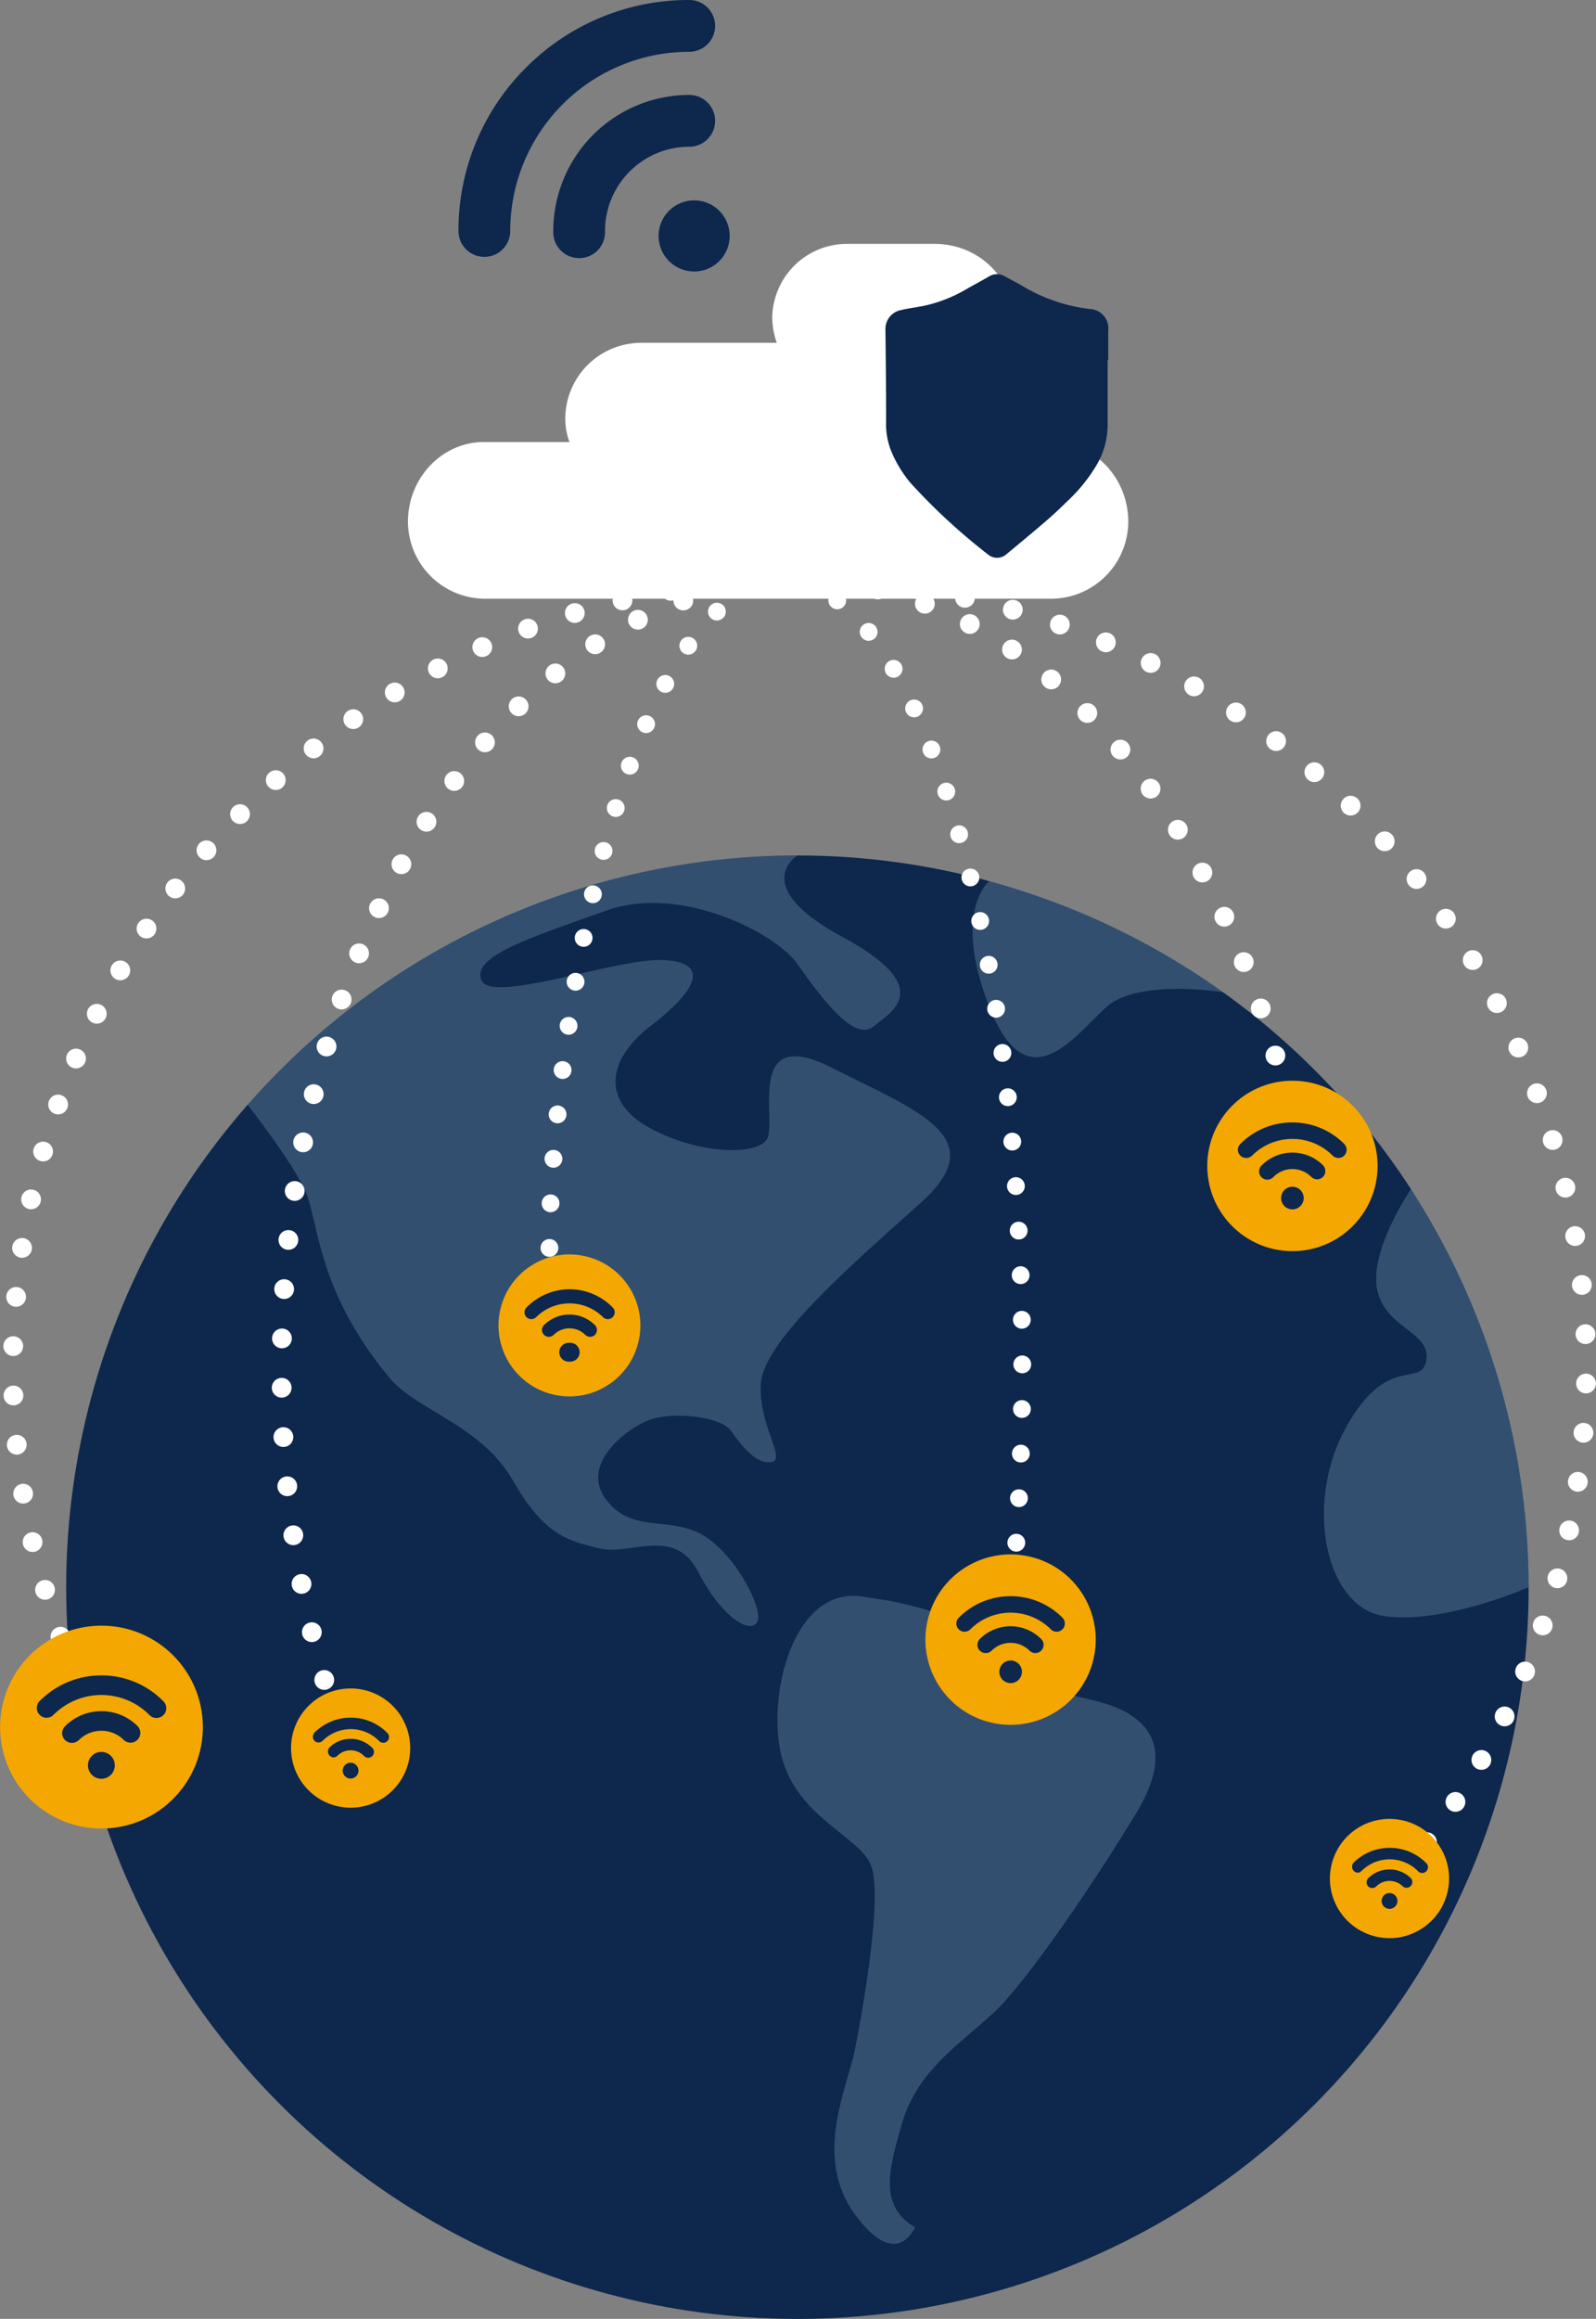 <svg xmlns="http://www.w3.org/2000/svg" viewBox="0 0 262.75 381.49">
  <rect x="0" y="0" width="262.75" height="381.49" fill="#808080" stroke="none"/>
  <defs>
    <style>
      .cls-1 {
        fill: #0d274d;
      }

      .cls-2 {
        fill: #ccf2fb;
        opacity: 0.2;
      }

      .cls-3, .cls-4 {
        fill: none;
        stroke: #fff;
        stroke-linecap: round;
        stroke-linejoin: round;
      }

      .cls-3 {
        stroke-width: 3.25px;
        stroke-dasharray: 0 8.12;
      }

      .cls-4 {
        stroke-width: 2.93px;
        stroke-dasharray: 0 7.34;
      }

      .cls-5 {
        fill: #fff;
        fill-rule: evenodd;
      }

      .cls-6 {
        fill: #f4a700;
      }
    </style>
  </defs>
  <title>Asset 10</title>
  <g id="Layer_2" data-name="Layer 2">
    <g id="Layer_1-2" data-name="Layer 1">
      <g>
        <circle class="cls-1" cx="131.28" cy="261.12" r="120.38" transform="translate(-146.19 169.31) rotate(-45)"/>
        <path class="cls-2" d="M251.65,261.12a119.83,119.83,0,0,0-19.35-65.49s-6.87,10-5.58,16.48,8.87,6.94,8.09,11.67-6.37-1.36-13.25,11.11-3.44,29.67,6.45,31S251.65,261.12,251.65,261.12Z"/>
        <path class="cls-2" d="M162.89,144.94a119.78,119.78,0,0,1,38.49,18.31s-14-2.3-19.24,2.43-13,15.9-19.25,0S162.89,144.94,162.89,144.94Z"/>
        <path class="cls-2" d="M40.77,181.75a120.08,120.08,0,0,1,90.51-41s-8.17,4.95,7.31,13.33,8.38,12.25,5.16,14.83-8.82-5.16-12.47-10.32-19.34-13.11-31.38-8.81-22.35,7.48-20.64,11.48,22.36-3.74,30.1-3.31,5.16,5.16-2.15,10.75-8.17,12.46-.43,16.76,17.19,4.73,19.34,2.16-3.87-19.35,10.75-12,26.66,11.61,14.62,22.35-25.8,22.79-26.23,29.67,4.3,12.47,1.72,12.89-4.94-2.79-6.66-5.16-9.67-3.22-13.54-1.72-11.18,7.31-7.1,12.9,9.67,3,15.26,5.59,10.81,12.4,9.74,14.62-5.84-.6-9.74-8.17-11.2-2.58-16.35-3.87-9-2.15-14.17-11.18-15.84-11.55-20.2-16.76C51.71,211.8,52.61,200.5,50,195.34S40.77,181.75,40.77,181.75Z"/>
        <path class="cls-2" d="M142.89,262.84s12.89,1.28,19.34,6.87,7.31,7.74,17.2,9.89,14.19,7.74,7.74,18.49-18.06,27.94-23.65,33.1-12.46,9.46-15,18.06S145,363,150.63,366.44c0,0-3,7.31-9.89-2.15s-1.29-20.63,0-27.08,4.73-25.79,2.58-30.52-12-7.74-14.62-17.63S130.63,259.93,142.89,262.84Z"/>
      </g>
      <path class="cls-3" d="M16.45,284.14a129.5,129.5,0,1,1,211.68,27.18"/>
      <path class="cls-3" d="M55.77,284.14A184.9,184.9,0,0,1,46.36,225c0-71.51,38.18-129.48,85.29-129.48,40.45,0,74.33,42.76,83.09,100.14"/>
      <path class="cls-4" d="M166.75,261.12c1-11.48,1.55-23.61,1.55-36.15,0-71.51-17.59-129.48-39.29-129.48-18.64,0-34.24,42.76-38.28,100.14,0,0-1.23,26,1.27,31.09"/>
      <g>
        <path class="cls-5" d="M173.27,98.5H79.64A12.73,12.73,0,0,1,67.16,85.87h0c0-7.36,5.72-13.15,12.48-13.15h93.63c6.76,0,12.48,5.79,12.48,13.15h0A12.73,12.73,0,0,1,173.27,98.5Z"/>
        <path class="cls-5" d="M164.53,80.86H105.58c-6.78,0-12.52-5.48-12.52-12h0a12.51,12.51,0,0,1,12.52-12.46h59c7.3,0,13,5.48,13,12.46h0c0,6.48-5.74,12-13,12Z"/>
        <path class="cls-5" d="M153.83,64.58H139.46a12.41,12.41,0,0,1-12.32-12.46h0a12.31,12.31,0,0,1,12.32-12h14.37c7.19,0,12.84,5.48,12.84,12h0a12.53,12.53,0,0,1-12.84,12.46Z"/>
      </g>
      <g>
        <path class="cls-1" d="M86.59,11.13A37.77,37.77,0,0,1,113.47,0a4.26,4.26,0,1,1,0,8.52A29.48,29.48,0,0,0,84,38a4.26,4.26,0,1,1-8.52,0A37.75,37.75,0,0,1,86.59,11.13Z"/>
        <path class="cls-1" d="M113.47,15.62a4.26,4.26,0,1,1,0,8.52A13.89,13.89,0,0,0,99.6,38a4.26,4.26,0,1,1-8.51,0A22.39,22.39,0,0,1,113.47,15.62Z"/>
        <path class="cls-1" d="M110.14,34.68a5.85,5.85,0,1,1,0,8.27A5.84,5.84,0,0,1,110.14,34.68Z"/>
      </g>
      <g>
        <circle class="cls-6" cx="16.69" cy="284.14" r="16.69" transform="translate(-3.85 0.25) rotate(-0.78)"/>
        <g>
          <path class="cls-1" d="M16.69,275.63a14.24,14.24,0,0,1,10.16,4.21,1.61,1.61,0,1,1-2.27,2.28,11.15,11.15,0,0,0-15.77,0,1.61,1.61,0,0,1-1.14.48,1.57,1.57,0,0,1-1.14-.48,1.6,1.6,0,0,1,0-2.27A14.24,14.24,0,0,1,16.69,275.63Z"/>
          <path class="cls-1" d="M22.68,284a1.61,1.61,0,0,1-2.28,2.27,5.26,5.26,0,0,0-7.42,0,1.61,1.61,0,0,1-2.27,0,1.61,1.61,0,0,1,0-2.28A8.46,8.46,0,0,1,22.68,284Z"/>
          <path class="cls-1" d="M16.69,288.22a2.21,2.21,0,1,1-2.21,2.21A2.2,2.2,0,0,1,16.69,288.22Z"/>
        </g>
      </g>
      <g>
        <circle class="cls-6" cx="93.75" cy="218.06" r="11.68" transform="translate(-138.9 265.11) rotate(-78.17)"/>
        <g>
          <path class="cls-1" d="M93.75,212.1a10,10,0,0,1,7.12,3,1.12,1.12,0,0,1,0,1.59,1.13,1.13,0,0,1-1.6,0,7.82,7.82,0,0,0-11,0,1.12,1.12,0,0,1-1.59-1.59A10,10,0,0,1,93.75,212.1Z"/>
          <path class="cls-1" d="M97.94,218a1.13,1.13,0,0,1,0,1.6,1.12,1.12,0,0,1-1.59,0,3.68,3.68,0,0,0-5.19,0,1.13,1.13,0,0,1-1.6-1.6A5.93,5.93,0,0,1,97.94,218Z"/>
          <path class="cls-1" d="M93.75,220.92a1.55,1.55,0,1,1,0,3.09,1.55,1.55,0,1,1,0-3.09Z"/>
        </g>
      </g>
      <g>
        <circle class="cls-6" cx="212.77" cy="191.81" r="14.02" transform="translate(-73.52 201.74) rotate(-44.02)"/>
        <g>
          <path class="cls-1" d="M212.77,184.66a12,12,0,0,1,8.53,3.54,1.35,1.35,0,0,1-1.91,1.91,9.38,9.38,0,0,0-13.25,0,1.35,1.35,0,0,1-.95.39,1.37,1.37,0,0,1-1-.39,1.35,1.35,0,0,1,0-1.91A12,12,0,0,1,212.77,184.66Z"/>
          <path class="cls-1" d="M217.8,191.7a1.38,1.38,0,0,1,0,1.92,1.36,1.36,0,0,1-1.92,0,4.39,4.39,0,0,0-6.22,0,1.36,1.36,0,1,1-1.92-1.92A7.13,7.13,0,0,1,217.8,191.7Z"/>
          <path class="cls-1" d="M212.77,195.24a1.86,1.86,0,1,1-1.86,1.85A1.86,1.86,0,0,1,212.77,195.24Z"/>
        </g>
      </g>
      <g>
        <circle class="cls-6" cx="228.76" cy="309.04" r="9.81" transform="translate(-124.73 460.33) rotate(-76.66)"/>
        <g>
          <path class="cls-1" d="M228.76,304a8.39,8.39,0,0,1,6,2.47.95.95,0,1,1-1.34,1.34,6.55,6.55,0,0,0-9.27,0,.92.92,0,0,1-.67.28,1,1,0,0,1-.67-1.62A8.43,8.43,0,0,1,228.76,304Z"/>
          <path class="cls-1" d="M232.28,309a.95.95,0,0,1-1.34,1.34,3.09,3.09,0,0,0-4.36,0,1,1,0,0,1-.67.28,1,1,0,0,1-.67-.28,1,1,0,0,1,0-1.34A5,5,0,0,1,232.28,309Z"/>
          <path class="cls-1" d="M228.76,311.44a1.3,1.3,0,1,1-1.3,1.3A1.3,1.3,0,0,1,228.76,311.44Z"/>
        </g>
      </g>
      <g>
        <circle class="cls-6" cx="57.72" cy="287.58" r="9.81" transform="translate(-186.44 125.05) rotate(-45)"/>
        <g>
          <path class="cls-1" d="M57.72,282.58a8.43,8.43,0,0,1,6,2.47.95.95,0,1,1-1.34,1.34,6.55,6.55,0,0,0-9.27,0,.94.94,0,0,1-.67.28.92.92,0,0,1-.67-.28,1,1,0,0,1,0-1.34A8.42,8.42,0,0,1,57.72,282.58Z"/>
          <path class="cls-1" d="M61.24,287.51a.95.95,0,1,1-1.34,1.34,3.08,3.08,0,0,0-4.35,0,1,1,0,0,1-.67.28,1,1,0,0,1-.67-1.62A5,5,0,0,1,61.24,287.51Z"/>
          <path class="cls-1" d="M57.73,290a1.3,1.3,0,1,1-1.31,1.3A1.3,1.3,0,0,1,57.73,290Z"/>
        </g>
      </g>
      <g>
        <circle class="cls-6" cx="166.38" cy="269.75" r="14.02" transform="translate(-129.06 384.49) rotate(-79.56)"/>
        <g>
          <path class="cls-1" d="M166.38,262.6a12,12,0,0,1,8.53,3.54,1.35,1.35,0,1,1-1.91,1.91,9.38,9.38,0,0,0-13.25,0,1.35,1.35,0,1,1-1.91-1.91A12,12,0,0,1,166.38,262.6Z"/>
          <path class="cls-1" d="M171.41,269.65a1.35,1.35,0,1,1-1.92,1.91,4.41,4.41,0,0,0-6.23,0,1.36,1.36,0,0,1-.95.4,1.38,1.38,0,0,1-1-.4,1.35,1.35,0,0,1,0-1.91A7.11,7.11,0,0,1,171.41,269.65Z"/>
          <path class="cls-1" d="M166.38,273.18a1.86,1.86,0,1,1-1.86,1.86A1.86,1.86,0,0,1,166.38,273.18Z"/>
        </g>
      </g>
      <path class="cls-1" d="M182.35,59.24v10.9a13.13,13.13,0,0,1-1.85,6.42,26.7,26.7,0,0,1-4.79,5.9c-1,1-2,1.93-3,2.82-2.31,2-4.65,3.94-7,5.88a2.3,2.3,0,0,1-3,.1,99.64,99.64,0,0,1-12.9-11.91,20.44,20.44,0,0,1-3-4.92,11.71,11.71,0,0,1-.93-5c0-5.09-.05-10.18-.11-15.27A3.15,3.15,0,0,1,148.4,51c1.32-.32,2.68-.46,4-.75a23.85,23.85,0,0,0,6.87-2.78c1.18-.67,2.39-1.3,3.57-2a2.5,2.5,0,0,1,2.6,0c1.07.59,2.17,1.14,3.21,1.77a27.84,27.84,0,0,0,10.8,3.6,3.19,3.19,0,0,1,3,3.6c0,1.6,0,3.19,0,4.78Z"/>
    </g>
  </g>
</svg>
